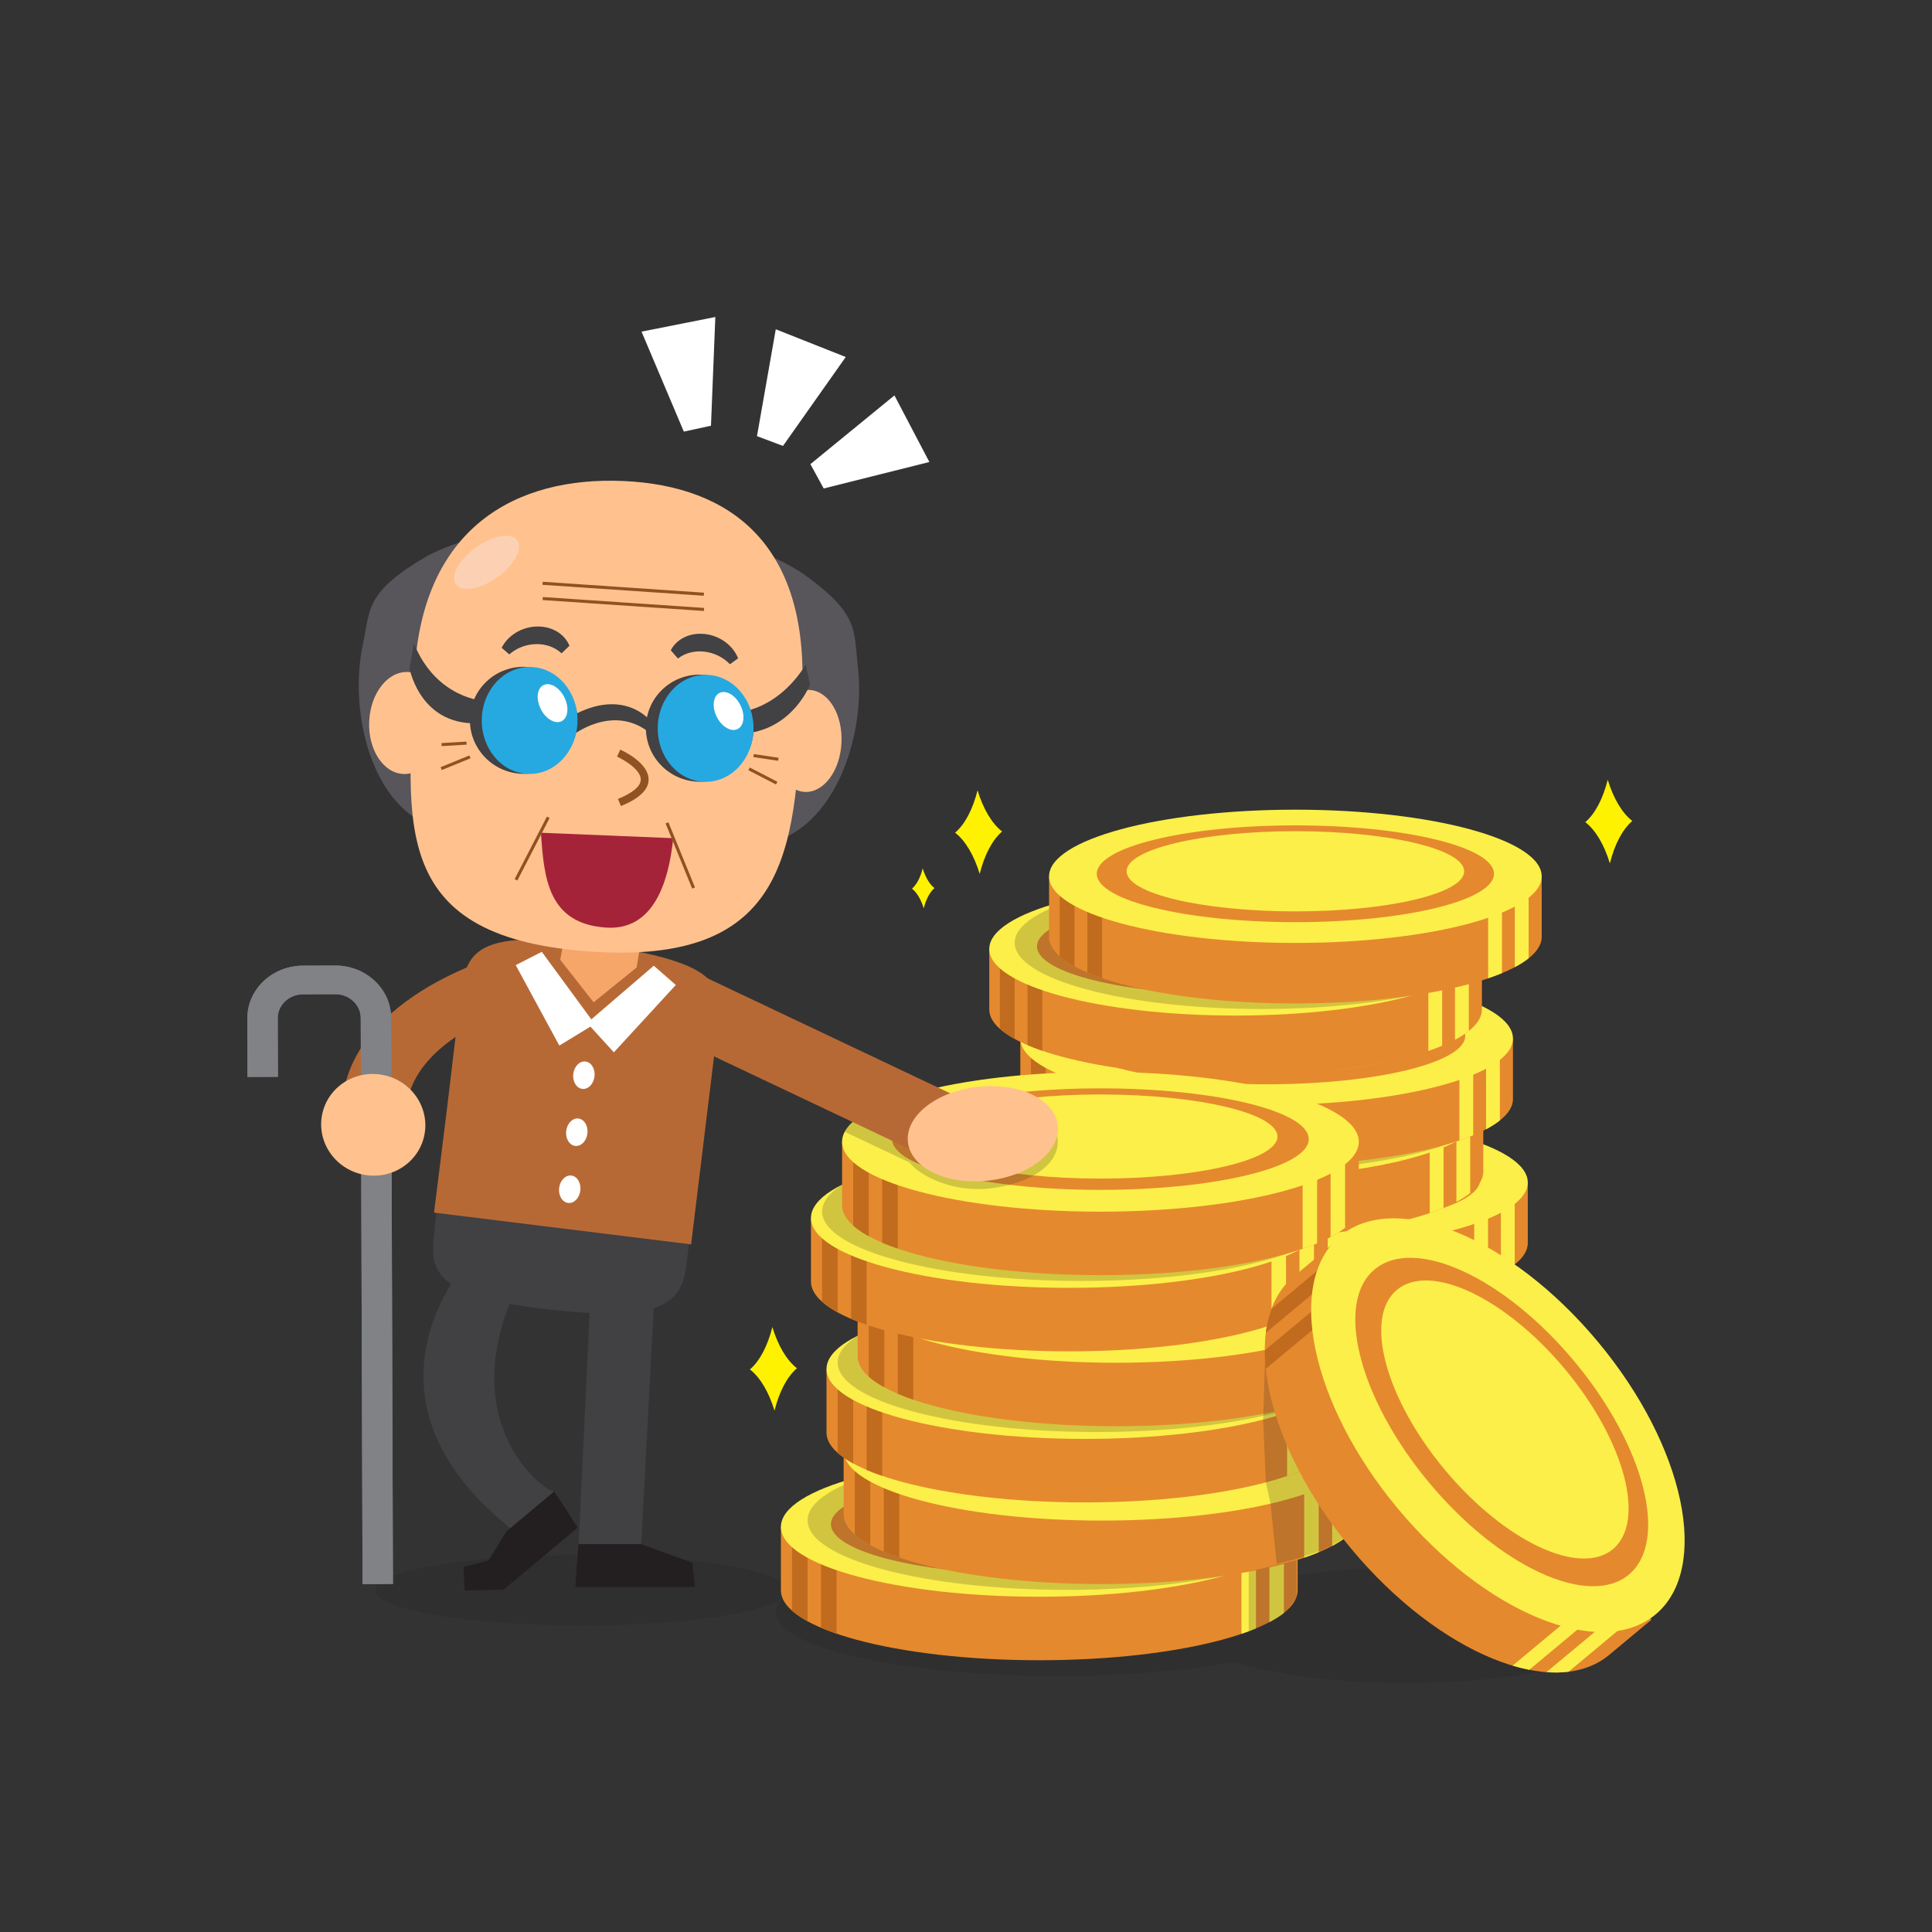 <?xml version="1.0" encoding="utf-8"?>
<!-- Generator: Adobe Illustrator 15.1.0, SVG Export Plug-In . SVG Version: 6.00 Build 0)  -->
<!DOCTYPE svg PUBLIC "-//W3C//DTD SVG 1.1//EN" "http://www.w3.org/Graphics/SVG/1.1/DTD/svg11.dtd">
<svg version="1.1" xmlns="http://www.w3.org/2000/svg" xmlns:xlink="http://www.w3.org/1999/xlink" x="0px" y="0px" width="800px"
	 height="800px" viewBox="0 0 800 800" enable-background="new 0 0 800 800" xml:space="preserve">
<rect x="0" y="0" width="800" height="800" fill="#333333" stroke="none"/>
<g id="Layer_2">
</g>
<g id="Layer_1">
	<g>
		<ellipse opacity="0.2" fill="#221F1F" cx="240.693" cy="658.478" rx="85.322" ry="14.551"/>
		<path opacity="0.2" fill="#231F20" d="M582.339,649.149c-17.626,0-34.091,1.291-48.08,3.526
			c-21.104-6.851-56.29-11.338-96.142-11.338c-64.562,0-116.903,11.775-116.903,26.304c0,14.526,52.341,26.302,116.903,26.302
			c27.679,0,53.106-2.166,73.133-5.784c16.854,5.34,42.438,8.747,71.089,8.747c50.756,0,91.899-10.69,91.899-23.877
			C674.238,659.84,633.095,649.149,582.339,649.149z"/>
		<g>
			<ellipse opacity="0.2" fill="#231F20" cx="507.757" cy="615.761" rx="111.452" ry="25.075"/>
			<g>
				<g>
					<g>
						<g>
							<path fill="#E5892E" d="M602.34,582.012v25.063c0,15.237-45.666,27.59-101.996,27.59c-56.331,0-101.995-12.353-101.995-27.59
								v-25.063H602.34z"/>
						</g>
						<g>
							<path fill="#FCEF49" d="M596.92,585.225v30.74c-1.588,1.265-3.501,2.485-5.722,3.659v-34.399H596.92z"/>
							<path fill="#FCEF49" d="M585.885,593.16v28.942c-1.784,0.741-3.694,1.459-5.724,2.147v-31.09H585.885z"/>
						</g>
						<g>
							<path fill="#C16B1E" d="M408.872,586.549v32.74c-2.446-1.338-4.504-2.737-6.131-4.188v-28.553H408.872z"/>
							<path fill="#C16B1E" d="M420.319,592.133v32.047c-2.188-0.748-4.236-1.525-6.131-2.334v-29.713H420.319z"/>
						</g>
						<ellipse fill="#FCEF49" cx="500.344" cy="582.012" rx="101.995" ry="27.589"/>
						<ellipse fill="#E5892E" cx="500.344" cy="580.952" rx="82.238" ry="20.039"/>
						<ellipse fill="#FCEF49" cx="500.344" cy="579.933" rx="69.893" ry="16.605"/>
					</g>
					<path opacity="0.2" fill="#231F20" d="M408.874,579.457c0,15.147,45.802,27.426,102.303,27.426
						c56.496,0,102.297-12.278,102.297-27.426c0-15.146-45.801-27.427-102.297-27.427
						C454.676,552.03,408.874,564.311,408.874,579.457z"/>
					<g>
						<g>
							<path fill="#E5892E" d="M627.099,551.941v25.062c0,15.238-45.663,27.591-101.992,27.591
								c-56.331,0-101.996-12.353-101.996-27.591v-25.062H627.099z"/>
						</g>
						<g>
							<path fill="#FCEF49" d="M621.686,555.156v30.739c-1.591,1.263-3.504,2.484-5.727,3.658v-34.397H621.686z"/>
							<path fill="#FCEF49" d="M610.646,563.09v28.944c-1.782,0.739-3.692,1.456-5.724,2.146V563.09H610.646z"/>
						</g>
						<g>
							<path fill="#C16B1E" d="M433.635,556.479v32.74c-2.447-1.339-4.506-2.737-6.133-4.187v-28.554H433.635z"/>
							<path fill="#C16B1E" d="M445.082,562.063v32.049c-2.188-0.748-4.235-1.528-6.132-2.336v-29.713H445.082z"/>
						</g>
						<ellipse fill="#FCEF49" cx="525.104" cy="551.941" rx="101.994" ry="27.59"/>
						<ellipse fill="#E5892E" cx="525.104" cy="550.884" rx="82.24" ry="20.039"/>
						<ellipse fill="#FCEF49" cx="525.106" cy="549.863" rx="69.893" ry="16.604"/>
					</g>
				</g>
				<g>
					<g>
						<g>
							<path fill="#E5892E" d="M620.34,519.702v25.063c0,15.237-45.663,27.589-101.992,27.589
								c-56.333,0-101.996-12.352-101.996-27.589v-25.063H620.34z"/>
						</g>
						<g>
							<path fill="#FCEF49" d="M614.925,522.918v30.741c-1.59,1.262-3.504,2.484-5.725,3.655v-34.396H614.925z"/>
							<path fill="#FCEF49" d="M603.888,530.852v28.94c-1.783,0.743-3.693,1.459-5.723,2.149v-31.09H603.888z"/>
						</g>
						<g>
							<path fill="#C16B1E" d="M426.876,524.242v32.738c-2.447-1.338-4.504-2.736-6.133-4.185v-28.554H426.876z"/>
							<path fill="#C16B1E" d="M438.323,529.823v32.048c-2.188-0.747-4.235-1.525-6.132-2.334v-29.714H438.323z"/>
						</g>
						<path fill="#FCEF49" d="M416.352,519.702c0,15.237,45.663,27.59,101.996,27.59c56.329,0,101.992-12.353,101.992-27.59
							s-45.663-27.591-101.992-27.591C462.015,492.111,416.352,504.465,416.352,519.702z"/>
						<ellipse fill="#E5892E" cx="518.346" cy="518.645" rx="82.24" ry="20.039"/>
						<ellipse fill="#FCEF49" cx="518.347" cy="517.626" rx="69.892" ry="16.604"/>
					</g>
					<ellipse opacity="0.2" fill="#231F20" cx="523.048" cy="517.148" rx="102.301" ry="27.427"/>
					<g>
						<g>
							<path fill="#E5892E" d="M632.622,489.632v25.063c0,15.236-45.661,27.591-101.994,27.591
								c-56.331,0-101.992-12.354-101.992-27.591v-25.063H632.622z"/>
						</g>
						<g>
							<path fill="#FCEF49" d="M627.207,492.848v30.741c-1.589,1.262-3.504,2.483-5.723,3.654v-34.396H627.207z"/>
							<path fill="#FCEF49" d="M616.169,500.782v28.94c-1.782,0.743-3.69,1.459-5.724,2.149v-31.09H616.169z"/>
						</g>
						<g>
							<path fill="#C16B1E" d="M439.16,494.171v32.74c-2.447-1.34-4.506-2.737-6.135-4.186v-28.555H439.16z"/>
							<path fill="#C16B1E" d="M450.605,499.755v32.047c-2.188-0.748-4.235-1.525-6.132-2.333v-29.714H450.605z"/>
						</g>
						<path fill="#FCEF49" d="M428.636,489.632c0,15.239,45.661,27.591,101.992,27.591c56.333,0,101.994-12.352,101.994-27.591
							c0-15.236-45.661-27.589-101.994-27.589C474.297,462.043,428.636,474.396,428.636,489.632z"/>
						<ellipse fill="#E5892E" cx="530.629" cy="488.576" rx="82.239" ry="20.036"/>
						<ellipse fill="#FCEF49" cx="530.629" cy="487.556" rx="69.892" ry="16.604"/>
					</g>
				</g>
				<g>
					<g>
						<g>
							<path fill="#E5892E" d="M614.2,460.065v25.064c0,15.237-45.666,27.59-101.996,27.59c-56.331,0-101.992-12.353-101.992-27.59
								v-25.064H614.2z"/>
						</g>
						<g>
							<path fill="#FCEF49" d="M608.784,463.281v30.741c-1.59,1.261-3.506,2.484-5.722,3.656v-34.397H608.784z"/>
							<path fill="#FCEF49" d="M597.745,471.216v28.941c-1.78,0.742-3.692,1.457-5.722,2.147v-31.089H597.745z"/>
						</g>
						<g>
							<path fill="#C16B1E" d="M420.736,464.606v32.738c-2.448-1.337-4.507-2.736-6.133-4.187v-28.552H420.736z"/>
							<path fill="#C16B1E" d="M432.182,470.186v32.051c-2.189-0.747-4.236-1.527-6.133-2.336v-29.715H432.182z"/>
						</g>
						<ellipse fill="#FCEF49" cx="512.206" cy="460.065" rx="101.994" ry="27.59"/>
						<path fill="#E5892E" d="M429.966,459.008c0,11.065,36.821,20.04,82.238,20.04c45.422,0,82.242-8.975,82.242-20.04
							c0-11.066-36.82-20.04-82.242-20.04C466.787,438.968,429.966,447.941,429.966,459.008z"/>
						<path fill="#FCEF49" d="M442.313,457.99c0,9.167,31.29,16.603,69.891,16.603c38.602,0,69.896-7.436,69.896-16.603
							c0-9.172-31.294-16.606-69.896-16.606C473.604,441.384,442.313,448.818,442.313,457.99z"/>
					</g>
					<path opacity="0.2" fill="#231F20" d="M414.607,457.513c0,15.148,45.8,27.427,102.301,27.427
						c56.496,0,102.297-12.278,102.297-27.427c0-15.146-45.801-27.425-102.297-27.425
						C460.407,430.088,414.607,442.366,414.607,457.513z"/>
					<g>
						<g>
							<path fill="#E5892E" d="M626.482,429.996v25.063c0,15.238-45.664,27.592-101.995,27.592
								c-56.33,0-101.994-12.354-101.994-27.592v-25.063H626.482z"/>
						</g>
						<g>
							<path fill="#FCEF49" d="M621.066,433.212v30.74c-1.59,1.262-3.506,2.484-5.724,3.655v-34.396H621.066z"/>
							<path fill="#FCEF49" d="M610.029,441.145v28.943c-1.782,0.741-3.692,1.457-5.724,2.146v-31.09H610.029z"/>
						</g>
						<g>
							<path fill="#C16B1E" d="M433.019,434.534v32.74c-2.446-1.338-4.506-2.737-6.133-4.187v-28.554H433.019z"/>
							<path fill="#C16B1E" d="M444.464,440.117v32.048c-2.188-0.745-4.234-1.526-6.131-2.334v-29.714H444.464z"/>
						</g>
						<ellipse fill="#FCEF49" cx="524.488" cy="429.996" rx="101.995" ry="27.59"/>
						<ellipse fill="#E5892E" cx="524.486" cy="428.939" rx="82.239" ry="20.038"/>
						<ellipse fill="#FCEF49" cx="524.487" cy="427.92" rx="69.893" ry="16.603"/>
					</g>
				</g>
			</g>
			<g>
				<g>
					<g>
						<g>
							<path fill="#E5892E" d="M613.628,392.933v25.063c0,15.237-45.666,27.59-101.997,27.59c-56.33,0-101.994-12.353-101.994-27.59
								v-25.063H613.628z"/>
						</g>
						<g>
							<path fill="#FCEF49" d="M608.208,396.147v30.74c-1.588,1.264-3.502,2.485-5.722,3.657v-34.397H608.208z"/>
							<path fill="#FCEF49" d="M597.173,404.082v28.942c-1.784,0.742-3.694,1.459-5.724,2.148v-31.091H597.173z"/>
						</g>
						<g>
							<path fill="#C16B1E" d="M420.159,397.471v32.74c-2.445-1.338-4.504-2.737-6.13-4.187v-28.553H420.159z"/>
							<path fill="#C16B1E" d="M431.607,403.056v32.047c-2.188-0.748-4.236-1.526-6.131-2.334v-29.713H431.607z"/>
						</g>
						<ellipse fill="#FCEF49" cx="511.632" cy="392.933" rx="101.996" ry="27.59"/>
						<ellipse fill="#E5892E" cx="511.631" cy="391.875" rx="82.238" ry="20.04"/>
						<ellipse fill="#FCEF49" cx="511.631" cy="390.855" rx="69.893" ry="16.605"/>
					</g>
					<path opacity="0.2" fill="#231F20" d="M420.161,390.379c0,15.147,45.803,27.427,102.303,27.427
						c56.497,0,102.297-12.279,102.297-27.427c0-15.146-45.8-27.426-102.297-27.426
						C465.964,362.953,420.161,375.233,420.161,390.379z"/>
					<g>
						<g>
							<path fill="#E5892E" d="M638.387,362.864v25.062c0,15.237-45.664,27.59-101.992,27.59
								c-56.331,0-101.997-12.353-101.997-27.59v-25.062H638.387z"/>
						</g>
						<g>
							<path fill="#FCEF49" d="M632.973,366.079v30.739c-1.59,1.262-3.504,2.484-5.726,3.658v-34.397H632.973z"/>
							<path fill="#FCEF49" d="M621.934,374.012v28.944c-1.782,0.74-3.692,1.457-5.724,2.147v-31.091H621.934z"/>
						</g>
						<g>
							<path fill="#C16B1E" d="M444.923,367.401v32.742c-2.448-1.339-4.506-2.739-6.131-4.187v-28.555H444.923z"/>
							<path fill="#C16B1E" d="M456.37,372.985v32.048c-2.189-0.748-4.236-1.527-6.133-2.335v-29.713H456.37z"/>
						</g>
						<path fill="#FCEF49" d="M434.397,362.864c0,15.238,45.666,27.588,101.997,27.588c56.328,0,101.992-12.35,101.992-27.588
							c0-15.24-45.664-27.591-101.992-27.591C480.063,335.273,434.397,347.625,434.397,362.864z"/>
						<ellipse fill="#E5892E" cx="536.393" cy="361.806" rx="82.24" ry="20.038"/>
						<path fill="#FCEF49" d="M466.502,360.786c0,9.17,31.29,16.604,69.893,16.604c38.598,0,69.893-7.434,69.893-16.604
							c0-9.168-31.295-16.605-69.893-16.605C497.792,344.181,466.502,351.617,466.502,360.786z"/>
					</g>
				</g>
			</g>
		</g>
		<g>
			<g>
				<g>
					<g>
						<path fill="#E5892E" d="M537.327,632.241v26.289c0,15.982-47.899,28.939-106.984,28.939
							c-59.086,0-106.983-12.957-106.983-28.939v-26.289H537.327z"/>
					</g>
					<g>
						<path fill="#FCEF49" d="M531.642,635.613v32.243c-1.665,1.326-3.673,2.606-6.001,3.837v-36.08H531.642z"/>
						<path fill="#FCEF49" d="M520.066,643.936v30.357c-1.871,0.779-3.873,1.53-6.003,2.253v-32.61H520.066z"/>
					</g>
					<g>
						<path fill="#C16B1E" d="M334.396,637.002v34.341c-2.565-1.403-4.724-2.872-6.431-4.393v-29.948H334.396z"/>
						<path fill="#C16B1E" d="M346.405,642.858v33.614c-2.295-0.784-4.444-1.601-6.431-2.448v-31.166H346.405z"/>
					</g>
					<ellipse fill="#FCEF49" cx="430.343" cy="632.241" rx="106.984" ry="28.939"/>
					<ellipse fill="#E5892E" cx="430.342" cy="631.131" rx="86.261" ry="21.02"/>
					<ellipse fill="#FCEF49" cx="430.342" cy="630.062" rx="73.31" ry="17.417"/>
				</g>
				<path opacity="0.2" fill="#231F20" d="M334.398,629.563c0,15.888,48.043,28.768,107.306,28.768
					c59.26,0,107.3-12.88,107.3-28.768c0-15.887-48.04-28.768-107.3-28.768C382.442,600.795,334.398,613.676,334.398,629.563z"/>
				<g>
					<g>
						<path fill="#E5892E" d="M563.296,600.701v26.287c0,15.983-47.896,28.94-106.981,28.94s-106.982-12.957-106.982-28.94v-26.287
							H563.296z"/>
					</g>
					<g>
						<path fill="#FCEF49" d="M557.616,604.073v32.243c-1.665,1.324-3.675,2.605-6.003,3.836v-36.079H557.616z"/>
						<path fill="#FCEF49" d="M546.04,612.395v30.359c-1.869,0.777-3.874,1.528-6.006,2.252v-32.611H546.04z"/>
					</g>
					<g>
						<path fill="#C16B1E" d="M360.37,605.461v34.342c-2.567-1.405-4.726-2.871-6.431-4.392v-29.95H360.37z"/>
						<path fill="#C16B1E" d="M372.378,611.317v33.615c-2.297-0.784-4.442-1.603-6.431-2.449v-31.166H372.378z"/>
					</g>
					<ellipse fill="#FCEF49" cx="456.314" cy="600.701" rx="106.982" ry="28.938"/>
					<ellipse fill="#E5892E" cx="456.314" cy="599.592" rx="86.263" ry="21.019"/>
					<ellipse fill="#FCEF49" cx="456.315" cy="598.521" rx="73.311" ry="17.416"/>
				</g>
			</g>
			<g>
				<g>
					<g>
						<path fill="#E5892E" d="M556.208,566.886v26.289c0,15.982-47.899,28.938-106.982,28.938
							c-59.086,0-106.983-12.956-106.983-28.938v-26.289H556.208z"/>
					</g>
					<g>
						<path fill="#FCEF49" d="M550.526,570.258v32.244c-1.667,1.324-3.675,2.606-6.003,3.836v-36.08H550.526z"/>
						<path fill="#FCEF49" d="M538.949,578.58v30.356c-1.869,0.778-3.871,1.53-6.001,2.254v-32.61H538.949z"/>
					</g>
					<g>
						<path fill="#C16B1E" d="M353.281,571.646v34.34c-2.567-1.402-4.724-2.87-6.431-4.39v-29.95H353.281z"/>
						<path fill="#C16B1E" d="M365.288,577.501v33.615c-2.295-0.783-4.442-1.6-6.431-2.447v-31.168H365.288z"/>
					</g>
					<ellipse fill="#FCEF49" cx="449.225" cy="566.886" rx="106.983" ry="28.938"/>
					<ellipse fill="#E5892E" cx="449.224" cy="565.775" rx="86.262" ry="21.02"/>
					<ellipse fill="#FCEF49" cx="449.225" cy="564.708" rx="73.31" ry="17.415"/>
				</g>
				<path opacity="0.2" fill="#231F20" d="M346.854,564.207c0,15.888,48.04,28.768,107.304,28.768
					c59.262,0,107.302-12.88,107.302-28.768s-48.04-28.768-107.302-28.768C394.894,535.439,346.854,548.319,346.854,564.207z"/>
				<g>
					<g>
						<path fill="#E5892E" d="M569.091,535.345v26.289c0,15.981-47.896,28.94-106.983,28.94c-59.085,0-106.982-12.959-106.982-28.94
							v-26.289H569.091z"/>
					</g>
					<g>
						<path fill="#FCEF49" d="M563.41,538.717v32.245c-1.665,1.323-3.676,2.604-6.004,3.834v-36.079H563.41z"/>
						<path fill="#FCEF49" d="M551.833,547.039v30.357c-1.869,0.778-3.872,1.53-6.003,2.254v-32.611H551.833z"/>
					</g>
					<g>
						<path fill="#C16B1E" d="M366.165,540.104v34.343c-2.565-1.405-4.725-2.872-6.433-4.392v-29.951H366.165z"/>
						<path fill="#C16B1E" d="M378.171,545.962v33.614c-2.295-0.784-4.442-1.601-6.431-2.447v-31.167H378.171z"/>
					</g>
					<ellipse fill="#FCEF49" cx="462.108" cy="535.345" rx="106.983" ry="28.94"/>
					<ellipse fill="#E5892E" cx="462.109" cy="534.236" rx="86.261" ry="21.017"/>
					<ellipse fill="#FCEF49" cx="462.108" cy="533.166" rx="73.311" ry="17.416"/>
				</g>
			</g>
			<g>
				<g>
					<g>
						<path fill="#E5892E" d="M549.767,504.332v26.29c0,15.983-47.898,28.938-106.983,28.938
							c-59.086,0-106.982-12.955-106.982-28.938v-26.29H549.767z"/>
					</g>
					<g>
						<path fill="#FCEF49" d="M544.086,507.704v32.244c-1.667,1.324-3.678,2.607-6.002,3.837v-36.081H544.086z"/>
						<path fill="#FCEF49" d="M532.507,516.027v30.357c-1.867,0.777-3.874,1.528-6.001,2.252v-32.609H532.507z"/>
					</g>
					<g>
						<path fill="#C16B1E" d="M346.84,509.094v34.34c-2.567-1.401-4.725-2.87-6.433-4.391v-29.949H346.84z"/>
						<path fill="#C16B1E" d="M358.845,514.947v33.617c-2.295-0.783-4.442-1.602-6.431-2.449v-31.168H358.845z"/>
					</g>
					<ellipse fill="#FCEF49" cx="442.784" cy="504.332" rx="106.983" ry="28.938"/>
					<path fill="#E5892E" d="M356.521,503.222c0,11.607,38.622,21.021,86.262,21.021c47.643,0,86.265-9.413,86.265-21.021
						c0-11.606-38.622-21.02-86.265-21.02C395.143,482.202,356.521,491.615,356.521,503.222z"/>
					<ellipse fill="#FCEF49" cx="442.785" cy="502.154" rx="73.312" ry="17.415"/>
				</g>
				<ellipse opacity="0.2" fill="#231F20" cx="447.714" cy="501.654" rx="107.303" ry="28.768"/>
				<g>
					<g>
						<path fill="#E5892E" d="M562.65,472.792v26.288c0,15.983-47.897,28.941-106.983,28.941
							c-59.085,0-106.984-12.958-106.984-28.941v-26.288H562.65z"/>
					</g>
					<g>
						<path fill="#FCEF49" d="M556.969,476.164v32.244c-1.667,1.323-3.677,2.606-6.003,3.835v-36.079H556.969z"/>
						<path fill="#FCEF49" d="M545.393,484.486v30.358c-1.87,0.776-3.874,1.528-6.004,2.251v-32.609H545.393z"/>
					</g>
					<g>
						<path fill="#C16B1E" d="M359.724,477.552v34.342c-2.567-1.403-4.726-2.871-6.433-4.392v-29.95H359.724z"/>
						<path fill="#C16B1E" d="M371.729,483.407v33.616c-2.293-0.782-4.442-1.602-6.429-2.448v-31.168H371.729z"/>
					</g>
					<ellipse fill="#FCEF49" cx="455.667" cy="472.792" rx="106.984" ry="28.938"/>
					<ellipse fill="#E5892E" cx="455.666" cy="471.684" rx="86.261" ry="21.018"/>
					<ellipse fill="#FCEF49" cx="455.668" cy="470.613" rx="73.311" ry="17.415"/>
				</g>
			</g>
			<path opacity="0.2" fill="#221F1F" d="M349.783,468.642l26.841,12.718c4.068,5.4,17.587,12.468,33.013,10.752
				c17.141-1.906,29.488-10.045,28.296-20.77c-1.193-10.725-16.056-17.871-33.198-15.964c-4.171,0.464-8.087,1.425-11.618,2.763
				l-12.563-5.954C364.32,456.518,353.181,462.241,349.783,468.642z"/>
		</g>
		<g>
			<path fill="#FFF200" d="M377.632,367.979c-0.004-0.008-0.01-0.014-0.02-0.021h0.041c1.929-1.669,3.488-4.642,4.423-8.381
				c1.118,3.686,2.83,6.575,4.839,8.141h0.042c-0.006,0.009-0.014,0.015-0.021,0.021c0.007,0.004,0.015,0.008,0.021,0.019h-0.041
				c-1.925,1.668-3.488,4.638-4.417,8.379c-1.124-3.688-2.835-6.574-4.845-8.142l-0.042,0.001
				C377.622,367.987,377.628,367.983,377.632,367.979z"/>
			<path fill="#FFF200" d="M310.536,567.057c-0.02-0.01-0.033-0.024-0.048-0.037l0.093-0.003c4.03-3.489,7.291-9.702,9.237-17.523
				c2.342,7.712,5.918,13.748,10.12,17.026l0.092-0.001c-0.015,0.012-0.025,0.028-0.046,0.04c0.021,0.014,0.033,0.027,0.048,0.04
				l-0.092,0.002c-4.028,3.487-7.289,9.699-9.231,17.521c-2.348-7.712-5.922-13.748-10.125-17.024l-0.093,0.002
				C310.503,567.087,310.516,567.072,310.536,567.057z"/>
			<path fill="#FFF200" d="M656.448,340.431c-0.018-0.01-0.032-0.026-0.046-0.038l0.092-0.002c4.028-3.489,7.289-9.701,9.235-17.522
				c2.344,7.713,5.919,13.747,10.12,17.026l0.095-0.003c-0.018,0.014-0.027,0.03-0.047,0.042c0.021,0.014,0.031,0.028,0.049,0.04
				l-0.095,0.003c-4.026,3.488-7.289,9.699-9.231,17.521c-2.348-7.713-5.92-13.748-10.124-17.025l-0.094,0.003
				C656.416,340.459,656.431,340.446,656.448,340.431z"/>
			<path fill="#FFF200" d="M395.501,344.805c-0.018-0.011-0.033-0.027-0.046-0.039l0.091-0.004c4.032-3.488,7.292-9.7,9.239-17.52
				c2.34,7.71,5.916,13.747,10.12,17.025l0.095-0.003c-0.02,0.014-0.029,0.031-0.049,0.042c0.021,0.013,0.031,0.027,0.049,0.04
				l-0.095,0.003c-4.026,3.487-7.289,9.699-9.231,17.52c-2.348-7.71-5.922-13.748-10.124-17.025l-0.092,0.004
				C395.47,344.834,395.483,344.821,395.501,344.805z"/>
		</g>
		<g>
			<g>
				<polygon fill="#B76935" points="273.261,426.803 283.72,400.723 407.271,459.268 396.813,485.347 				"/>
				
					<ellipse transform="matrix(0.111 0.994 -0.994 0.111 828.228 12.899)" fill="#FFC28F" cx="406.907" cy="469.221" rx="19.538" ry="31.23"/>
			</g>
			<g>
				<polygon fill="#414042" points="239.601,639.397 265.51,639.397 272.958,499.245 246.44,495.322 				"/>
				<path fill="#231F20" d="M239.614,639.397c-0.295,0.886-1.37,17.736-1.37,17.736h49.529l-1.104-10.056l-21.159-7.681H239.614z"/>
			</g>
			<g>
				<g>
					<path fill="#414042" d="M296.595,423.275c1.934-15.666-2.983-24.214-49.229-30.662c-46.392-6.467-53.451,1.434-55.313,17.88
						l-1.185,8.636l-0.212,0.795l-4.909,41.101l-5.116,41.063l-0.918,9.495c-2.147,16.409,2.806,25.804,49.372,30.835
						c46.417,5.014,53.302-3.344,55.188-19.018l1.08-8.765l9.928-81.362l1.059-8.663L296.595,423.275z"/>
					<path fill="#B76935" d="M275.915,396.872c-7.113-2.04-16.369-3.861-28.397-5.538c-12.067-1.676-21.503-2.4-28.915-2.273
						c-21.571,0.39-25.928,8.02-27.336,20.461l-1.204,8.783l-0.21,0.816l-4.986,41.788l-5.14,41.205l106.448,13.159l10.079-82.583
						l1.073-8.815l0.259-1.351C299.051,410.664,296.64,402.812,275.915,396.872z"/>
				</g>
				<polygon fill="#F7A669" points="236.407,373.411 231.974,397.418 245.801,415.029 263.604,400.624 269.184,367.362 				"/>
				<g>
					<polygon fill="#FFFFFF" points="279.835,407.863 270.719,399.879 244.858,422.092 224.346,394.125 213.553,399.64 
						231.609,432.948 244.485,425.098 254.19,435.75 					"/>
					<path fill="#FFFFFF" d="M237.385,444.706c-0.367,3.127,1.303,5.896,3.731,6.178c2.431,0.284,4.688-2.028,5.05-5.158
						c0.366-3.128-1.31-5.903-3.738-6.181C240.008,439.264,237.741,441.572,237.385,444.706z"/>
					<path fill="#FFFFFF" d="M234.456,468.321c-0.368,3.124,1.302,5.893,3.731,6.176c2.431,0.282,4.688-2.027,5.049-5.158
						c0.365-3.131-1.31-5.902-3.736-6.182C237.08,462.874,234.812,465.186,234.456,468.321z"/>
					<path fill="#FFFFFF" d="M231.527,491.929c-0.368,3.13,1.303,5.896,3.73,6.183c2.432,0.28,4.689-2.027,5.05-5.162
						c0.366-3.126-1.311-5.9-3.737-6.181C234.15,486.487,231.882,488.796,231.527,491.929z"/>
				</g>
			</g>
			<g>
				<path fill="#B76935" d="M216.216,416.144l-10.848-19.928c0,0-69.82,19.686-63.423,70.974l26.128-4.088
					C167.687,447.685,177.664,429.643,216.216,416.144z"/>
			</g>
			<path fill="#414042" d="M193.821,522.044c0,0-51.551,55.38,17.491,110.763l18.108-15.158
				c-4.321-0.166-42.989-29.563-14.148-87.233L193.821,522.044z"/>
			<path fill="#808285" d="M125.409,399.863l13.42-0.045c12.712-0.045,23.088,9.681,23.127,21.665l0.753,234.395l-12.58,0.034
				l-0.754-234.382c-0.016-5.454-4.744-9.87-10.509-9.854l-13.418,0.044c-5.782,0.019-10.469,4.473-10.451,9.923l0.079,24.244
				l-12.583,0.041l-0.07-24.252C102.377,409.685,112.694,399.906,125.409,399.863z"/>
			<path fill="#808285" d="M125.409,399.863l13.42-0.045c12.712-0.045,23.088,9.681,23.127,21.665l0.753,234.395l-12.58,0.034
				l-0.754-234.382c-0.016-5.454-4.744-9.87-10.509-9.854l-13.418,0.044c-5.782,0.019-10.469,4.473-10.451,9.923l0.079,24.244
				l-12.583,0.041l-0.07-24.252C102.377,409.685,112.694,399.906,125.409,399.863z"/>
			<g>
				<path fill="#231F20" d="M229.421,617.648c0.665,0.601,9.794,14.931,9.794,14.931l-30.685,25.684l-16.152,0.312l-0.424-9.767
					l10.392-2.683l7.217-11.856L229.421,617.648z"/>
			</g>
			<g>
				<g>
					<polygon fill="#FFFFFF" points="313.448,180.598 324.215,184.652 350.204,147.831 321.232,136.344 					"/>
					<polygon fill="#FFFFFF" points="335.563,192.196 341.075,202.269 384.83,191.302 370.365,163.73 					"/>
					<polygon fill="#FFFFFF" points="283.16,178.722 294.399,176.284 296.205,131.262 265.645,137.325 					"/>
				</g>
			</g>
			<g>
				<path fill="#58555B" d="M150.23,266.931c3.182-15.186,1.061-21.775,26.74-36.762c26.597-13.393,45.816-11.112,47.865,20.489
					c-0.851,12.326-1.463,24.597-1.816,36.812c-3.786-9.527-23.292-13.521-30.846,2.135c-14.177,29.385,5.87,34.853,20.901,46.377
					c7.124,5.451-33.557,6.663-31.762,7.193C153.648,334.981,144.367,294.792,150.23,266.931z"/>
				<path fill="#58555B" d="M355.233,276.09c-1.815-15.41,0.886-21.784-23.357-39.001c-25.294-15.71-44.643-15.153-49.496,16.14
					c-0.252,12.352-0.737,24.629-1.472,36.828c4.62-9.153,24.403-11.39,30.529,4.876c11.503,30.532-8.956,34.19-24.957,44.328
					c-7.574,4.793,32.834,9.629,30.999,9.997C345.758,343.565,358.587,304.362,355.233,276.09z"/>
				<path fill="#FFC28F" d="M183.003,300.05c-0.521,11.665-7.691,20.811-16.007,20.439c-8.323-0.371-14.644-10.12-14.123-21.785
					c0.521-11.661,7.686-20.812,16.009-20.439C177.199,278.636,183.524,288.39,183.003,300.05z"/>
				<path fill="#FFC28F" d="M348.445,307.441c-0.521,11.664-7.299,20.829-15.138,20.478c-7.839-0.35-13.771-10.082-13.249-21.746
					c0.52-11.661,7.296-20.829,15.135-20.479C343.032,286.045,348.965,295.781,348.445,307.441z"/>
				<path fill="#FFC28F" d="M332.149,286.772c-2.738,61.285-3.139,112.099-85.222,107.381
					c-86.818-4.992-78.041-53.269-75.302-114.554c2.738-61.286,42.255-82.4,86.581-80.42
					C302.534,201.16,334.887,225.486,332.149,286.772z"/>
				<g>
					<path fill="#424143" d="M269.001,298.153c0,0-10.928-13.55-32.227-1.652l0.16,8.078c0,0,16.349-13.088,31.485-1.596
						L269.001,298.153z"/>
					<path fill="#424143" d="M169.608,276.829c0,0,4.843,26.735,33.279,22.164l-2.268-8.736c0,0-19.946-0.811-29.256-23.919
						L169.608,276.829z"/>
					<path fill="#424143" d="M335.394,283.489c0,0-9.342,24.429-36.879,19.766l3.738-7.973c0,0,18.194,1.007,31.366-20.023
						L335.394,283.489z"/>
					<g>
						<g>
							<path fill="#424143" d="M194.58,297.742c-0.246,12.233,9.535,22.383,21.833,22.681c12.308,0.284,22.466-9.387,22.713-21.631
								c0.244-12.226-9.535-22.376-21.835-22.671C204.99,275.833,194.827,285.51,194.58,297.742z"/>
							<path fill="#26A9E0" d="M199.481,297.858c-0.245,12.232,8.435,22.361,19.383,22.619c10.951,0.265,20.014-9.44,20.262-21.685
								c0.244-12.226-8.432-22.356-19.387-22.609C208.798,275.919,199.726,285.625,199.481,297.858z"/>
						</g>
						<path fill="#FFFFFF" d="M223.664,293.052c1.869,4.208,5.69,6.773,8.529,5.727c2.838-1.042,3.621-5.304,1.745-9.511
							c-1.874-4.212-5.681-6.779-8.526-5.742C222.566,284.576,221.79,288.84,223.664,293.052z"/>
					</g>
					<g>
						<g>
							<path fill="#424143" d="M267.455,300.997c-0.245,12.239,9.536,22.393,21.839,22.69c12.31,0.284,22.476-9.388,22.721-21.639
								c0.242-12.23-9.539-22.384-21.844-22.682C277.867,279.081,267.699,288.76,267.455,300.997z"/>
							<path fill="#26A9E0" d="M272.355,301.115c-0.247,12.235,8.439,22.368,19.39,22.625c10.952,0.265,20.024-9.44,20.27-21.691
								c0.242-12.23-8.437-22.363-19.393-22.62C281.672,279.167,272.602,288.878,272.355,301.115z"/>
						</g>
						<path fill="#FFFFFF" d="M296.548,296.301c1.868,4.215,5.692,6.781,8.53,5.734c2.836-1.045,3.621-5.31,1.748-9.516
							c-1.875-4.217-5.685-6.78-8.533-5.741C295.452,287.828,294.671,292.093,296.548,296.301z"/>
					</g>
				</g>
				<path fill="#905222" d="M257.128,333.759c7.525-3.059,11.375-6.702,11.449-10.84c0.122-6.977-10.514-11.961-11.728-12.51
					l-1.354,2.888c2.763,1.243,9.908,5.389,9.832,9.562c-0.048,2.718-3.324,5.478-9.461,7.967L257.128,333.759z"/>
				<path fill="#424143" d="M305.639,272.605c-2.035-5.19-7.332-9.317-13.673-10.063c-6.314-0.745-11.832,2.086-14.213,6.733
					l2.98,3.408c2.815-2.219,6.718-3.351,10.993-2.847c4.175,0.49,7.888,2.454,10.527,5.211L305.639,272.605z"/>
				<path fill="#424143" d="M207.725,268.23c2.49-4.987,8.133-8.625,14.514-8.803c6.36-0.178,11.605,3.133,13.556,7.975l-3.27,3.128
					c-2.604-2.461-6.39-3.937-10.69-3.817c-4.205,0.117-8.08,1.741-10.953,4.253L207.725,268.23z"/>
				<path fill="#FCD1B3" d="M205.898,239.013c-7.003,5.01-14.659,6.309-17.087,2.9c-2.438-3.407,1.261-10.227,8.269-15.233
					c7.006-5.006,14.662-6.302,17.094-2.896C216.604,227.188,212.904,234.007,205.898,239.013z"/>
				<polygon fill="#905222" points="224.674,248.475 291.458,252.995 291.564,251.729 224.78,247.21 				"/>
				<polygon fill="#905222" points="224.62,242.161 291.409,246.684 291.515,245.417 224.729,240.896 				"/>
				<g>
					<polygon fill="#905222" points="182.929,318.856 194.844,313.986 194.369,312.807 182.454,317.678 					"/>
					
						<rect x="182.873" y="307.231" transform="matrix(-0.998 0.059 -0.059 -0.998 393.854 604.168)" fill="#905222" width="10.37" height="1.269"/>
				</g>
				<g>
					
						<rect x="309.434" y="320.879" transform="matrix(0.888 0.459 -0.459 0.888 182.981 -109.166)" fill="#905222" width="12.872" height="1.272"/>
					<polygon fill="#905222" points="322.207,315.026 311.945,313.497 312.135,312.241 322.391,313.77 					"/>
				</g>
				<g>
					<path fill="#A52339" d="M224.002,344.822c1.208,19.109,3.101,37.588,26.846,39.267c19.415,1.371,25.972-18.028,27.918-37.011
						L224.002,344.822z"/>
					<polygon fill="#905222" points="214.227,364.596 227.582,338.725 226.457,338.143 213.103,364.01 					"/>
					
						<rect x="267.105" y="353.472" transform="matrix(0.378 0.926 -0.926 0.378 503.123 -40.458)" fill="#905222" width="29.116" height="1.272"/>
				</g>
			</g>
			<g>
				<path fill="#FFC28F" d="M175.711,470.063c-2.31,11.382-13.653,18.684-25.343,16.313c-11.685-2.376-19.284-13.524-16.972-24.908
					c2.312-11.385,13.657-18.69,25.343-16.319C170.428,447.524,178.025,458.675,175.711,470.063z"/>
			</g>
		</g>
		<path opacity="0.2" fill="#231F20" d="M524.154,551.894l-1.106,35.937l1.106,25.997l1.962,8.805l2.524,24.847
			c0,0,19.221-3.781,28.07-10.767l-10.881-89.673l-20.726,5.248"/>
		<g>
			<g>
				<path fill="#E5892E" d="M683.796,670.707l-17.475,14.555c-22.89,19.063-70.667-0.569-106.718-43.851
					c-36.051-43.283-46.722-93.826-23.834-112.891l23.979-19.972L683.796,670.707z"/>
			</g>
			<g>
				<path fill="#FCEF49" d="M688.664,659.604l-39.163,32.621c-2.916,0.358-5.975,0.417-9.16,0.178l51.667-43.034L688.664,659.604z"
					/>
				<path fill="#FCEF49" d="M676.691,655.213l-43.476,36.211c-2.253-0.443-4.551-1.015-6.89-1.711l46.702-38.9L676.691,655.213z"/>
			</g>
			<g>
				<path fill="#C16B1E" d="M573.335,510.928l-49.181,40.966c0.447-3.557,1.229-6.889,2.364-9.949l42.891-35.727L573.335,510.928z"
					/>
				<path fill="#C16B1E" d="M572.273,526.713l-48.139,40.095c-0.277-2.617-0.416-5.165-0.418-7.633l44.633-37.176L572.273,526.713z"
					/>
			</g>
			<path fill="#FCEF49" d="M554.969,511.782c-22.89,19.066-12.217,69.604,23.838,112.887
				c36.051,43.281,83.824,62.919,106.714,43.854c22.892-19.068,12.219-69.606-23.832-112.889
				C625.636,512.351,577.86,492.716,554.969,511.782z"/>
			<path fill="#E5892E" d="M569.201,525.636c-16.622,13.846-6.535,53.364,22.535,88.265c29.068,34.898,66.109,51.964,82.731,38.119
				c16.622-13.846,6.537-53.364-22.531-88.264C622.864,528.857,585.823,511.792,569.201,525.636z"/>
			
				<ellipse transform="matrix(-0.64 -0.768 0.768 -0.64 570.867 1442.567)" fill="#FCEF49" cx="623.367" cy="587.553" rx="69.893" ry="32.458"/>
		</g>
		<path opacity="0.2" fill="#231F20" d="M517.066,650.813v24.666c0,0,14.321-3.704,19.81-14.298v-15.151L517.066,650.813z"/>
	</g>
</g>
</svg>
